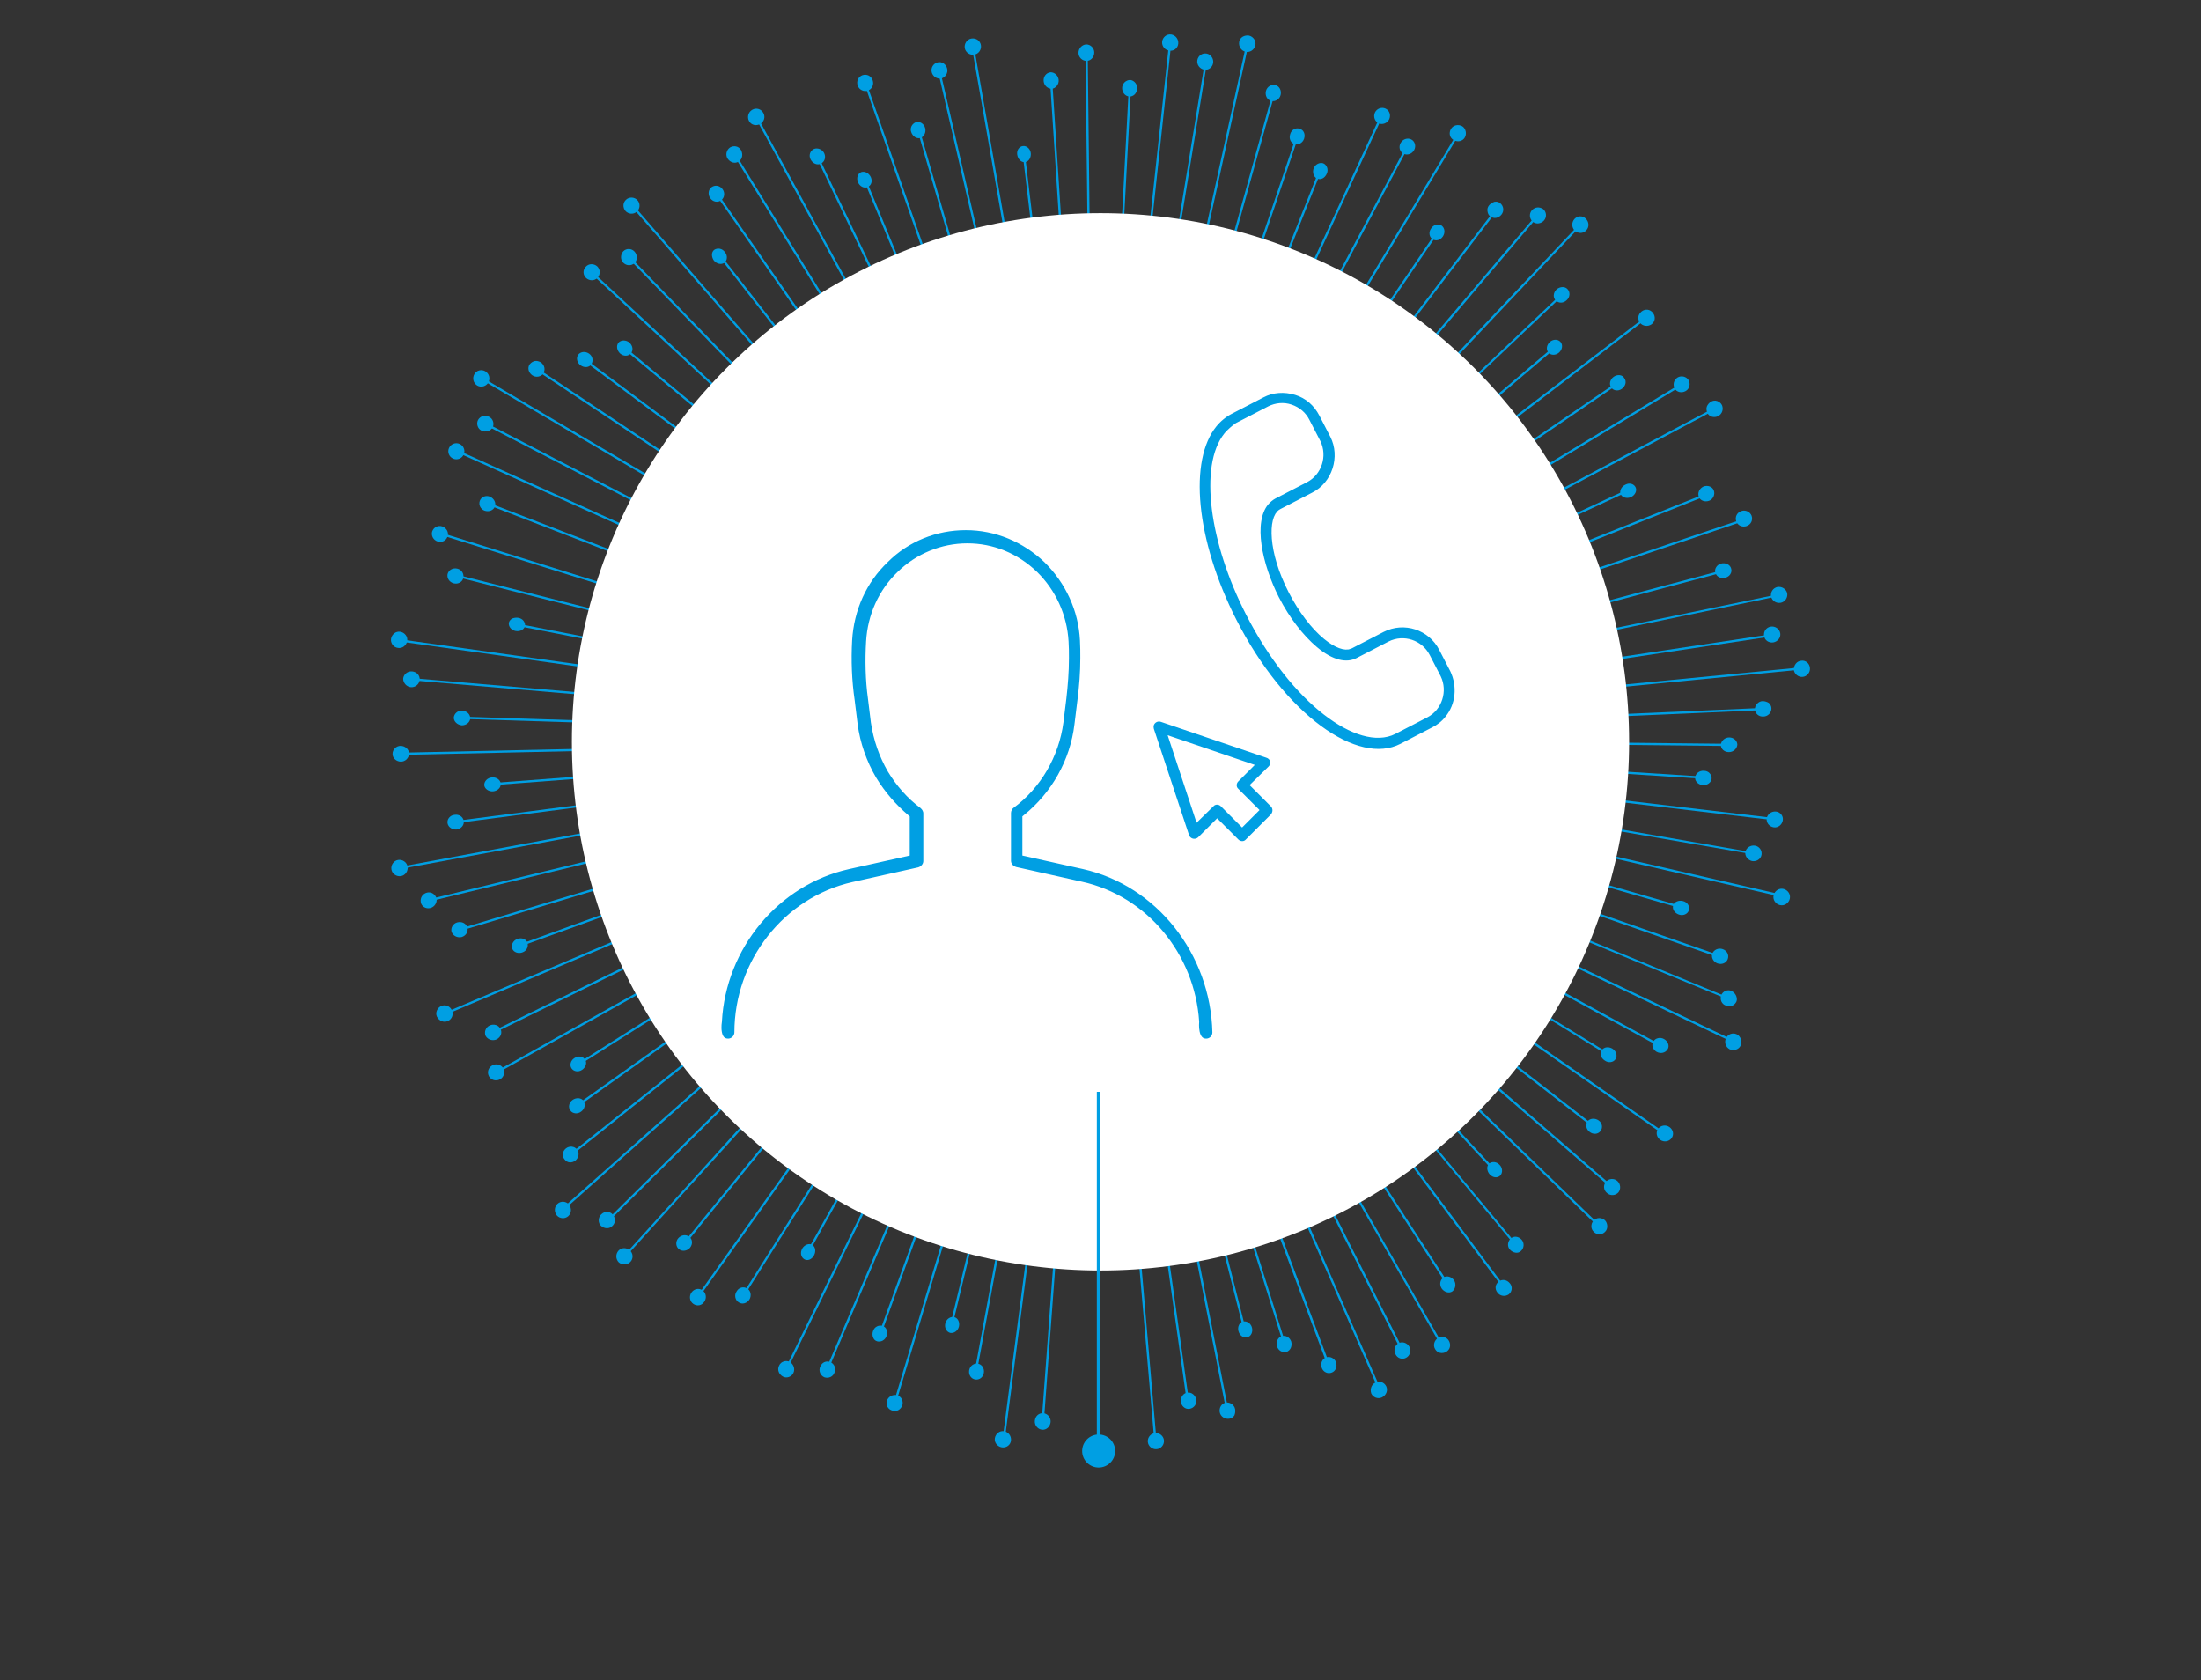 <?xml version="1.0" encoding="utf-8"?>
<!-- Generator: Adobe Illustrator 22.1.0, SVG Export Plug-In . SVG Version: 6.00 Build 0)  -->
<svg version="1.1"
	 id="Calque_1" xmlns:cc="http://creativecommons.org/ns#" xmlns:dc="http://purl.org/dc/elements/1.1/" xmlns:inkscape="http://www.inkscape.org/namespaces/inkscape" xmlns:rdf="http://www.w3.org/1999/02/22-rdf-syntax-ns#" xmlns:sodipodi="http://sodipodi.sourceforge.net/DTD/sodipodi-0.dtd" xmlns:svg="http://www.w3.org/2000/svg"
	 xmlns="http://www.w3.org/2000/svg" xmlns:xlink="http://www.w3.org/1999/xlink" x="0px" y="0px" width="600px" height="458px"
	 viewBox="0 0 600 458" enable-background="new 0 0 600 458" xml:space="preserve">
<rect x="0" y="0" width="600" height="458" fill="#333333" stroke="none"/>
<g>
	<g>
		<g>
			<g>
				<g>
					<g>
						
							<rect x="296.4" y="15.8" transform="matrix(1 -1.136808e-02 1.136808e-02 1 -0.646 3.377)" fill="#009FE3" width="0.6" height="85.4"/>
					</g>
				</g>
				<g>
					<g>
						
							<rect x="288.6" y="21.9" transform="matrix(0.998 -6.470992e-02 6.470992e-02 0.998 -3.2 18.818)" fill="#009FE3" width="0.6" height="73.8"/>
					</g>
				</g>
				<g>
					<g>
						
							<rect x="280.9" y="41.6" transform="matrix(0.993 -0.118 0.118 0.993 -5.066 33.684)" fill="#009FE3" width="0.6" height="35.8"/>
					</g>
				</g>
				<g>
					<g>
						
							<rect x="273.3" y="11.9" transform="matrix(0.985 -0.172 0.172 0.985 -6.343 47.961)" fill="#009FE3" width="0.6" height="97.4"/>
					</g>
				</g>
				<g>
					<g>
						
							<rect x="265.7" y="16.5" transform="matrix(0.974 -0.225 0.225 0.974 -7.164 61.527)" fill="#009FE3" width="0.6" height="91.3"/>
					</g>
				</g>
				<g>
					<g>
						
							<rect x="258.3" y="34.3" transform="matrix(0.961 -0.278 0.278 0.961 -7.619 74.443)" fill="#009FE3" width="0.6" height="59.6"/>
					</g>
				</g>
				<g>
					<g>
						
							<rect x="250.9" y="19.3" transform="matrix(0.944 -0.33 0.33 0.944 -7.861 86.62)" fill="#009FE3" width="0.6" height="94.3"/>
					</g>
				</g>
				<g>
					<g>
						
							<rect x="243.7" y="47.3" transform="matrix(0.925 -0.381 0.381 0.925 -7.945 98.177)" fill="#009FE3" width="0.6" height="43.7"/>
					</g>
				</g>
				<g>
					<g>
						
							<rect x="236.7" y="40.4" transform="matrix(0.902 -0.431 0.431 0.902 -8.028 109.127)" fill="#009FE3" width="0.6" height="63.8"/>
					</g>
				</g>
				<g>
					<g>
						
							<rect x="229.8" y="26.5" transform="matrix(0.878 -0.479 0.479 0.878 -8.186 119.508)" fill="#009FE3" width="0.6" height="98.6"/>
					</g>
				</g>
				<g>
					<g>
						
							<rect x="223.1" y="34.6" transform="matrix(0.851 -0.526 0.526 0.851 -8.535 129.406)" fill="#009FE3" width="0.6" height="90.2"/>
					</g>
				</g>
				<g>
					<g>
						
							<rect x="216.7" y="46" transform="matrix(0.821 -0.571 0.571 0.821 -9.071 138.964)" fill="#009FE3" width="0.6" height="75.9"/>
					</g>
				</g>
				<g>
					<g>
						
							<rect x="210.5" y="65" transform="matrix(0.789 -0.615 0.615 0.789 -9.905 148.27)" fill="#009FE3" width="0.6" height="47"/>
					</g>
				</g>
				<g>
					<g>
						
							<rect x="204.5" y="43.2" transform="matrix(0.755 -0.656 0.656 0.755 -11.032 157.276)" fill="#009FE3" width="0.6" height="100.4"/>
					</g>
				</g>
				<g>
					<g>
						
							<rect x="198.8" y="59.4" transform="matrix(0.718 -0.696 0.696 0.718 -12.557 166.336)" fill="#009FE3" width="0.6" height="78.6"/>
					</g>
				</g>
				<g>
					<g>
						
							<rect x="193.3" y="60.5" transform="matrix(0.68 -0.733 0.733 0.68 -14.371 175.359)" fill="#009FE3" width="0.6" height="87.3"/>
					</g>
				</g>
				<g>
					<g>
						
							<rect x="188.2" y="84.6" transform="matrix(0.639 -0.769 0.769 0.639 -16.633 184.657)" fill="#009FE3" width="0.6" height="50.9"/>
					</g>
				</g>
				<g>
					<g>
						
							<rect x="183.4" y="87" transform="matrix(0.597 -0.802 0.802 0.597 -19.113 194.196)" fill="#009FE3" width="0.6" height="58.2"/>
					</g>
				</g>
				<g>
					<g>
						
							<rect x="179" y="84.2" transform="matrix(0.553 -0.833 0.833 0.553 -21.85 204.181)" fill="#009FE3" width="0.6" height="76.5"/>
					</g>
				</g>
				<g>
					<g>
						
							<rect x="174.9" y="78.8" transform="matrix(0.507 -0.862 0.862 0.507 -24.811 214.601)" fill="#009FE3" width="0.6" height="100.3"/>
					</g>
				</g>
				<g>
					<g>
						
							<rect x="171.2" y="91.6" transform="matrix(0.459 -0.888 0.888 0.459 -27.871 225.703)" fill="#009FE3" width="0.6" height="88.3"/>
					</g>
				</g>
				<g>
					<g>
						
							<rect x="167.9" y="96.5" transform="matrix(0.41 -0.912 0.912 0.41 -30.931 237.445)" fill="#009FE3" width="0.6" height="92.2"/>
					</g>
				</g>
				<g>
					<g>
						
							<rect x="164.9" y="117" transform="matrix(0.36 -0.933 0.933 0.36 -34.035 249.912)" fill="#009FE3" width="0.6" height="65.6"/>
					</g>
				</g>
				<g>
					<g>
						
							<rect x="161.7" y="115.8" transform="matrix(0.298 -0.955 0.955 0.298 -37.552 266.053)" fill="#009FE3" width="0.6" height="85.4"/>
					</g>
				</g>
				<g>
					<g>
						
							<rect x="159.6" y="129.1" transform="matrix(0.245 -0.97 0.97 0.245 -40.195 280.348)" fill="#009FE3" width="0.6" height="73.8"/>
					</g>
				</g>
				<g>
					<g>
						
							<rect x="158" y="155.7" transform="matrix(0.192 -0.981 0.981 0.192 -42.409 295.622)" fill="#009FE3" width="0.6" height="35.8"/>
					</g>
				</g>
				<g>
					<g>
						
							<rect x="156.8" y="132.5" transform="matrix(0.139 -0.99 0.99 0.139 -44.146 311.646)" fill="#009FE3" width="0.6" height="97.4"/>
					</g>
				</g>
				<g>
					<g>
						
							<rect x="155.9" y="143.2" transform="matrix(8.488508e-02 -0.996 0.996 8.488508e-02 -45.236 328.416)" fill="#009FE3" width="0.6" height="91.3"/>
					</g>
				</g>
				<g>
					<g>
						
							<rect x="155.4" y="166.8" transform="matrix(3.141818e-02 -1 1 3.141818e-02 -45.697 346.111)" fill="#009FE3" width="0.6" height="59.6"/>
					</g>
				</g>
				<g>
					<g>
						
							<rect x="108.6" y="204.1" transform="matrix(1 -2.176898e-02 2.176898e-02 1 -4.413 3.439)" fill="#009FE3" width="94.3" height="0.6"/>
					</g>
				</g>
				<g>
					<g>
						
							<rect x="134.2" y="211.8" transform="matrix(0.997 -7.575001e-02 7.575001e-02 0.997 -15.618 12.43)" fill="#009FE3" width="43.7" height="0.6"/>
					</g>
				</g>
				<g>
					<g>
						
							<rect x="125" y="219.5" transform="matrix(0.992 -0.129 0.129 0.992 -26.963 22.002)" fill="#009FE3" width="63.8" height="0.6"/>
					</g>
				</g>
				<g>
					<g>
						
							<rect x="108.7" y="227.2" transform="matrix(0.983 -0.182 0.182 0.983 -38.869 32.657)" fill="#009FE3" width="98.6" height="0.6"/>
					</g>
				</g>
				<g>
					<g>
						
							<rect x="114.6" y="234.7" transform="matrix(0.972 -0.235 0.235 0.972 -50.85 44.219)" fill="#009FE3" width="90.2" height="0.6"/>
					</g>
				</g>
				<g>
					<g>
						
							<rect x="123.7" y="242.1" transform="matrix(0.958 -0.288 0.288 0.958 -63 56.874)" fill="#009FE3" width="75.9" height="0.6"/>
					</g>
				</g>
				<g>
					<g>
						
							<rect x="140.6" y="249.4" transform="matrix(0.94 -0.34 0.34 0.94 -75.159 70.716)" fill="#009FE3" width="47" height="0.6"/>
					</g>
				</g>
				<g>
					<g>
						
							<rect x="116.7" y="256.6" transform="matrix(0.921 -0.39 0.39 0.921 -87.027 85.515)" fill="#009FE3" width="100.4" height="0.6"/>
					</g>
				</g>
				<g>
					<g>
						
							<rect x="130.8" y="263.6" transform="matrix(0.898 -0.44 0.44 0.898 -98.745 101.732)" fill="#009FE3" width="78.6" height="0.6"/>
					</g>
				</g>
				<g>
					<g>
						
							<rect x="130" y="270.5" transform="matrix(0.873 -0.488 0.488 0.873 -110.08 119.195)" fill="#009FE3" width="87.3" height="0.6"/>
					</g>
				</g>
				<g>
					<g>
						
							<rect x="152.2" y="277.1" transform="matrix(0.845 -0.535 0.535 0.845 -120.837 138.056)" fill="#009FE3" width="50.9" height="0.6"/>
					</g>
				</g>
				<g>
					<g>
						
							<rect x="152.9" y="283.5" transform="matrix(0.815 -0.58 0.58 0.815 -130.796 158.019)" fill="#009FE3" width="58.2" height="0.6"/>
					</g>
				</g>
				<g>
					<g>
						
							<rect x="148.4" y="289.7" transform="matrix(0.782 -0.623 0.623 0.782 -140.058 179.571)" fill="#009FE3" width="76.5" height="0.6"/>
					</g>
				</g>
				<g>
					<g>
						
							<rect x="141.4" y="295.6" transform="matrix(0.747 -0.664 0.664 0.747 -148.222 202.081)" fill="#009FE3" width="100.3" height="0.6"/>
					</g>
				</g>
				<g>
					<g>
						
							<rect x="152.8" y="301.2" transform="matrix(0.711 -0.704 0.704 0.711 -155.167 225.899)" fill="#009FE3" width="88.3" height="0.6"/>
					</g>
				</g>
				<g>
					<g>
						<polygon fill="#009FE3" points="171.7,341.3 171.3,340.9 233.2,272.6 233.7,273 						"/>
					</g>
				</g>
				<g>
					<g>
						
							<rect x="175.6" y="311.7" transform="matrix(0.632 -0.775 0.775 0.632 -165.083 276.461)" fill="#009FE3" width="65.6" height="0.6"/>
					</g>
				</g>
				<g>
					<g>
						
							<rect x="173.1" y="317.3" transform="matrix(0.579 -0.815 0.815 0.579 -168.132 309.74)" fill="#009FE3" width="85.4" height="0.6"/>
					</g>
				</g>
				<g>
					<g>
						<polygon fill="#009FE3" points="202.8,353.3 202.3,353 241.7,290.6 242.2,290.9 						"/>
					</g>
				</g>
				<g>
					<g>
						
							<rect x="211" y="325.6" transform="matrix(0.487 -0.873 0.873 0.487 -167.195 367.039)" fill="#009FE3" width="35.8" height="0.6"/>
					</g>
				</g>
				<g>
					<g>
						
							<rect x="187.1" y="329.2" transform="matrix(0.439 -0.898 0.898 0.439 -163.779 396.735)" fill="#009FE3" width="97.4" height="0.6"/>
					</g>
				</g>
				<g>
					<g>
						
							<rect x="197.1" y="332.4" transform="matrix(0.391 -0.92 0.92 0.391 -158.344 426.156)" fill="#009FE3" width="91.3" height="0.6"/>
					</g>
				</g>
				<g>
					<g>
						
							<rect x="220.1" y="335.2" transform="matrix(0.34 -0.941 0.941 0.34 -150.566 456.469)" fill="#009FE3" width="59.6" height="0.6"/>
					</g>
				</g>
				<g>
					<g>
						
							<rect x="210.1" y="337.6" transform="matrix(0.287 -0.958 0.958 0.287 -140.252 487.296)" fill="#009FE3" width="94.3" height="0.6"/>
					</g>
				</g>
				<g>
					<g>
						
							<rect x="242.8" y="339.6" transform="matrix(0.234 -0.972 0.972 0.234 -127.817 517.533)" fill="#009FE3" width="43.7" height="0.6"/>
					</g>
				</g>
				<g>
					<g>
						
							<rect x="240.3" y="341.2" transform="matrix(0.181 -0.983 0.983 0.181 -112.995 547.215)" fill="#009FE3" width="63.8" height="0.6"/>
					</g>
				</g>
				<g>
					<g>
						
							<rect x="230.6" y="342.4" transform="matrix(0.129 -0.992 0.992 0.129 -96.001 576.12)" fill="#009FE3" width="98.6" height="0.6"/>
					</g>
				</g>
				<g>
					<g>
						
							<rect x="242.5" y="343.2" transform="matrix(7.352882e-02 -0.997 0.997 7.352882e-02 -76.119 605.025)" fill="#009FE3" width="90.2" height="0.6"/>
					</g>
				</g>
				<g>
					<g>
						
							<rect x="310.5" y="293.1" transform="matrix(0.996 -8.579172e-02 8.579172e-02 0.996 -28.306 27.929)" fill="#009FE3" width="0.6" height="100.4"/>
					</g>
				</g>
				<g>
					<g>
						
							<rect x="318.2" y="303.2" transform="matrix(0.99 -0.139 0.139 0.99 -44.636 47.742)" fill="#009FE3" width="0.6" height="78.6"/>
					</g>
				</g>
				<g>
					<g>
						
							<rect x="325.8" y="297.5" transform="matrix(0.981 -0.193 0.193 0.981 -59.708 69.351)" fill="#009FE3" width="0.6" height="87.3"/>
					</g>
				</g>
				<g>
					<g>
						
							<rect x="333.3" y="314.1" transform="matrix(0.969 -0.246 0.246 0.969 -73.303 92.544)" fill="#009FE3" width="0.6" height="50.9"/>
					</g>
				</g>
				<g>
					<g>
						
							<rect x="340.7" y="308.3" transform="matrix(0.954 -0.299 0.299 0.954 -85.194 117.213)" fill="#009FE3" width="0.6" height="58.2"/>
					</g>
				</g>
				<g>
					<g>
						<polygon fill="#009FE3" points="361.4,370.9 334.6,299.2 335.2,299 362,370.7 						"/>
					</g>
				</g>
				<g>
					<g>
						
							<rect x="355.2" y="281.8" transform="matrix(0.916 -0.401 0.401 0.916 -103.218 170.251)" fill="#009FE3" width="0.6" height="100.3"/>
					</g>
				</g>
				<g>
					<g>
						
							<rect x="362.1" y="284.6" transform="matrix(0.893 -0.45 0.45 0.893 -109.159 198.202)" fill="#009FE3" width="0.6" height="88.3"/>
					</g>
				</g>
				<g>
					<g>
						<polygon fill="#009FE3" points="391.9,365.2 346,285.2 346.5,284.9 392.4,364.9 						"/>
					</g>
				</g>
				<g>
					<g>
						
							<rect x="375.5" y="288.2" transform="matrix(0.839 -0.544 0.544 0.839 -114.149 256.024)" fill="#009FE3" width="0.6" height="65.6"/>
					</g>
				</g>
				<g>
					<g>
						
							<rect x="383.2" y="273" transform="matrix(0.802 -0.598 0.598 0.802 -112.664 291.82)" fill="#009FE3" width="0.6" height="85.4"/>
					</g>
				</g>
				<g>
					<g>
						<polygon fill="#009FE3" points="413,339.5 365.8,282.7 366.2,282.4 413.4,339.1 						"/>
					</g>
				</g>
				<g>
					<g>
						
							<rect x="395.1" y="287.9" transform="matrix(0.733 -0.68 0.68 0.733 -102.433 350.742)" fill="#009FE3" width="0.6" height="35.8"/>
					</g>
				</g>
				<g>
					<g>
						
							<rect x="400.6" y="251.7" transform="matrix(0.695 -0.719 0.719 0.695 -93.698 379.813)" fill="#009FE3" width="0.6" height="97.4"/>
					</g>
				</g>
				<g>
					<g>
						
							<rect x="405.9" y="249" transform="matrix(0.655 -0.755 0.755 0.655 -82.565 408.255)" fill="#009FE3" width="0.6" height="91.3"/>
					</g>
				</g>
				<g>
					<g>
						
							<rect x="410.8" y="258.9" transform="matrix(0.614 -0.789 0.789 0.614 -69.138 435.997)" fill="#009FE3" width="0.6" height="59.6"/>
					</g>
				</g>
				<g>
					<g>
						
							<rect x="415.4" y="235.2" transform="matrix(0.57 -0.821 0.821 0.57 -53.365 462.769)" fill="#009FE3" width="0.6" height="94.3"/>
					</g>
				</g>
				<g>
					<g>
						<polygon fill="#009FE3" points="438.4,287.7 401.1,264.7 401.4,264.3 438.7,287.2 						"/>
					</g>
				</g>
				<g>
					<g>
						
							<rect x="423.5" y="237.4" transform="matrix(0.478 -0.878 0.878 0.478 -15.409 512.659)" fill="#009FE3" width="0.6" height="63.8"/>
					</g>
				</g>
				<g>
					<g>
						
							<rect x="427" y="213.1" transform="matrix(0.43 -0.903 0.903 0.43 6.679 535.36)" fill="#009FE3" width="0.6" height="98.6"/>
					</g>
				</g>
				<g>
					<g>
						<polygon fill="#009FE3" points="472,272.8 388.6,238.5 388.8,238 472.2,272.3 						"/>
					</g>
				</g>
				<g>
					<g>
						
							<rect x="432.8" y="210.2" transform="matrix(0.329 -0.944 0.944 0.329 56.194 575.453)" fill="#009FE3" width="0.6" height="75.9"/>
					</g>
				</g>
				<g>
					<g>
						
							<rect x="435.2" y="217.3" transform="matrix(0.277 -0.961 0.961 0.277 83.43 592.515)" fill="#009FE3" width="0.6" height="47"/>
					</g>
				</g>
				<g>
					<g>
						
							<rect x="437" y="183.1" transform="matrix(0.224 -0.975 0.975 0.224 111.8 607.131)" fill="#009FE3" width="0.6" height="100.4"/>
					</g>
				</g>
				<g>
					<g>
						<polygon fill="#009FE3" points="477.5,232.8 400.1,219.4 400.2,218.8 477.6,232.3 						"/>
					</g>
				</g>
				<g>
					<g>
						
							<rect x="439.7" y="174.5" transform="matrix(0.117 -0.993 0.993 0.117 171.662 629.494)" fill="#009FE3" width="0.6" height="87.3"/>
					</g>
				</g>
				<g>
					<g>
						
							<rect x="440.4" y="185" transform="matrix(6.380735e-02 -0.998 0.998 6.380735e-02 202.546 636.854)" fill="#009FE3" width="0.6" height="50.9"/>
					</g>
				</g>
				<g>
					<g>
						
							<rect x="440.7" y="173.6" transform="matrix(1.047250e-02 -1 1 1.047250e-02 233.644 641.595)" fill="#009FE3" width="0.6" height="58.2"/>
					</g>
				</g>
				<g>
					<g>
						
							<rect x="402.6" y="194.7" transform="matrix(0.999 -4.362812e-02 4.362812e-02 0.999 -8.087 19.418)" fill="#009FE3" width="76.5" height="0.6"/>
					</g>
				</g>
				<g>
					<g>
						
							<rect x="390.2" y="186.9" transform="matrix(0.995 -9.662709e-02 9.662709e-02 0.995 -16.028 43.425)" fill="#009FE3" width="100.3" height="0.6"/>
					</g>
				</g>
				<g>
					<g>
						
							<rect x="395.3" y="179.2" transform="matrix(0.989 -0.149 0.149 0.989 -21.882 67.668)" fill="#009FE3" width="88.3" height="0.6"/>
					</g>
				</g>
				<g>
					<g>
						<polygon fill="#009FE3" points="393,181.6 392.9,181 483.2,162.3 483.3,162.8 						"/>
					</g>
				</g>
				<g>
					<g>
						
							<rect x="403.5" y="164.2" transform="matrix(0.966 -0.257 0.257 0.966 -27.642 117.85)" fill="#009FE3" width="65.6" height="0.6"/>
					</g>
				</g>
				<g>
					<g>
						
							<rect x="390.9" y="155.2" transform="matrix(0.948 -0.319 0.319 0.948 -26.945 146.634)" fill="#009FE3" width="85.4" height="0.6"/>
					</g>
				</g>
				<g>
					<g>
						
							<rect x="394" y="148" transform="matrix(0.929 -0.37 0.37 0.929 -24.277 170.106)" fill="#009FE3" width="73.8" height="0.6"/>
					</g>
				</g>
				<g>
					<g>
						
							<rect x="409.9" y="140.9" transform="matrix(0.907 -0.421 0.421 0.907 -19.705 193.132)" fill="#009FE3" width="35.8" height="0.6"/>
					</g>
				</g>
				<g>
					<g>
						
							<rect x="375.7" y="134" transform="matrix(0.883 -0.469 0.469 0.883 -13.412 214.787)" fill="#009FE3" width="97.4" height="0.6"/>
					</g>
				</g>
				<g>
					<g>
						
							<rect x="375" y="127.3" transform="matrix(0.856 -0.517 0.517 0.856 -5.388 235.865)" fill="#009FE3" width="91.3" height="0.6"/>
					</g>
				</g>
				<g>
					<g>
						
							<rect x="386.7" y="120.8" transform="matrix(0.827 -0.563 0.563 0.827 4.053 255.315)" fill="#009FE3" width="59.6" height="0.6"/>
					</g>
				</g>
				<g>
					<g>
						
							<rect x="364.8" y="114.5" transform="matrix(0.795 -0.607 0.607 0.795 14.83 273.41)" fill="#009FE3" width="94.3" height="0.6"/>
					</g>
				</g>
				<g>
					<g>
						
							<rect x="385.2" y="108.5" transform="matrix(0.762 -0.648 0.648 0.762 26.496 289.673)" fill="#009FE3" width="43.7" height="0.6"/>
					</g>
				</g>
				<g>
					<g>
						<polygon fill="#009FE3" points="378.9,125.2 378.5,124.8 424.8,80.9 425.2,81.3 						"/>
					</g>
				</g>
				<g>
					<g>
						
							<rect x="347.1" y="97.3" transform="matrix(0.687 -0.726 0.726 0.687 53.095 318.481)" fill="#009FE3" width="98.6" height="0.6"/>
					</g>
				</g>
				<g>
					<g>
						
							<rect x="345.5" y="92.1" transform="matrix(0.647 -0.762 0.762 0.647 67.313 330.332)" fill="#009FE3" width="90.2" height="0.6"/>
					</g>
				</g>
				<g>
					<g>
						
							<rect x="346.7" y="87.2" transform="matrix(0.606 -0.795 0.795 0.606 81.964 340.462)" fill="#009FE3" width="75.9" height="0.6"/>
					</g>
				</g>
				<g>
					<g>
						
							<rect x="354.9" y="82.6" transform="matrix(0.562 -0.827 0.827 0.562 97.203 349.381)" fill="#009FE3" width="47" height="0.6"/>
					</g>
				</g>
				<g>
					<g>
						
							<rect x="321.6" y="78.6" transform="matrix(0.516 -0.857 0.857 0.516 112.525 356.776)" fill="#009FE3" width="100.4" height="0.6"/>
					</g>
				</g>
				<g>
					<g>
						
							<rect x="325.8" y="74.7" transform="matrix(0.469 -0.883 0.883 0.469 127.535 362.243)" fill="#009FE3" width="78.6" height="0.6"/>
					</g>
				</g>
				<g>
					<g>
						
							<rect x="314.5" y="71.4" transform="matrix(0.42 -0.907 0.907 0.42 142.559 366.493)" fill="#009FE3" width="87.3" height="0.6"/>
					</g>
				</g>
				<g>
					<g>
						
							<rect x="325.7" y="68.3" transform="matrix(0.37 -0.929 0.929 0.37 157.447 369.37)" fill="#009FE3" width="50.9" height="0.6"/>
					</g>
				</g>
				<g>
					<g>
						
							<rect x="314.8" y="65.6" transform="matrix(0.32 -0.948 0.948 0.32 171.484 370.666)" fill="#009FE3" width="58.2" height="0.6"/>
					</g>
				</g>
				<g>
					<g>
						
							<rect x="298.3" y="63.3" transform="matrix(0.267 -0.964 0.964 0.267 185.457 371.043)" fill="#009FE3" width="76.5" height="0.6"/>
					</g>
				</g>
				<g>
					<g>
						
							<rect x="278.9" y="61.5" transform="matrix(0.214 -0.977 0.977 0.214 198.356 370.032)" fill="#009FE3" width="100.3" height="0.6"/>
					</g>
				</g>
				<g>
					<g>
						
							<rect x="277.4" y="60.1" transform="matrix(0.161 -0.987 0.987 0.161 210.275 368.018)" fill="#009FE3" width="88.3" height="0.6"/>
					</g>
				</g>
				<g>
					<g>
						
							<rect x="267.7" y="59" transform="matrix(0.107 -0.994 0.994 0.107 221.334 365.023)" fill="#009FE3" width="92.2" height="0.6"/>
					</g>
				</g>
				<g>
					<g>
						
							<rect x="273.3" y="58.4" transform="matrix(5.277509e-02 -0.999 0.999 5.277509e-02 231.382 361.284)" fill="#009FE3" width="65.6" height="0.6"/>
					</g>
				</g>
			</g>
			<g>
				<path fill="#009FE3" d="M294,14.4c0,1.2,1,2.2,2.2,2.2s2.1-1.1,2.1-2.3s-1-2.2-2.2-2.2C294.9,12.2,294,13.2,294,14.4z"/>
				<path fill="#009FE3" d="M284.5,22.1c0.1,1.2,1.1,2.1,2.2,2.1c1.1-0.1,2-1.2,1.9-2.4c-0.1-1.2-1.1-2.1-2.2-2.1
					C285.2,19.8,284.4,20.9,284.5,22.1z"/>
				<path fill="#009FE3" d="M277.3,42.2c0.2,1.2,1.1,2.1,2.1,2s1.7-1.2,1.6-2.4s-1.1-2.1-2.1-2C277.8,39.9,277.1,41,277.3,42.2z"/>
				<path fill="#009FE3" d="M263,13.1c0.2,1.2,1.4,2,2.6,1.8s2-1.4,1.8-2.6s-1.3-2-2.6-1.8C263.6,10.7,262.8,11.9,263,13.1z"/>
				<path fill="#009FE3" d="M254,19.7c0.3,1.2,1.5,1.9,2.6,1.7c1.1-0.3,1.9-1.5,1.6-2.7s-1.4-2-2.6-1.7S253.7,18.5,254,19.7z"/>
				<path fill="#009FE3" d="M248.4,36c0.4,1.2,1.5,1.9,2.5,1.6c1-0.3,1.6-1.5,1.3-2.7s-1.5-1.9-2.5-1.6
					C248.6,33.7,248,34.9,248.4,36z"/>
				<path fill="#009FE3" d="M233.8,23.3c0.4,1.2,1.7,1.8,2.8,1.4s1.7-1.6,1.3-2.8c-0.4-1.2-1.6-1.8-2.8-1.4
					C234,20.9,233.4,22.1,233.8,23.3z"/>
				<path fill="#009FE3" d="M233.9,49.7c0.5,1.1,1.6,1.7,2.6,1.3s1.4-1.6,0.9-2.7c-0.5-1.1-1.6-1.7-2.6-1.4
					C233.8,47.3,233.4,48.5,233.9,49.7z"/>
				<path fill="#009FE3" d="M221,43.5c0.6,1.1,1.8,1.6,2.8,1.1s1.4-1.7,0.9-2.8s-1.8-1.6-2.8-1.2C220.8,41.1,220.4,42.4,221,43.5z"
					/>
				<path fill="#009FE3" d="M204.2,33c0.6,1.1,1.9,1.4,3,0.8c1.1-0.6,1.5-1.9,0.9-3s-1.9-1.5-3-0.9C204,30.5,203.6,31.9,204.2,33z"
					/>
				<path fill="#009FE3" d="M198.4,43.3c0.7,1,2,1.4,3,0.7c0.5-0.3,0.8-0.8,0.9-1.4c0.1-0.5,0-1.1-0.3-1.7c-0.3-0.5-0.8-0.9-1.4-1
					c-0.5-0.1-1.1,0-1.6,0.3C198,40.9,197.7,42.3,198.4,43.3z"/>
				<path fill="#009FE3" d="M193.6,54c0.7,1,2,1.3,3,0.6c0.9-0.7,1.1-2,0.4-3c-0.7-1-2-1.3-3-0.6C193.1,51.6,192.9,53,193.6,54z"/>
				<path fill="#009FE3" d="M194.6,71c0.8,1,2.1,1.2,2.9,0.6s0.9-2,0.1-2.9c-0.7-1-2-1.2-2.9-0.6C193.9,68.7,193.9,70,194.6,71z"/>
				<path fill="#009FE3" d="M170.5,57.5c0.8,0.9,2.2,1,3.1,0.2c0.9-0.8,1-2.2,0.2-3.1c-0.8-0.9-2.2-1-3.1-0.2S169.7,56.5,170.5,57.5
					z"/>
				<path fill="#009FE3" d="M169.9,71.6c0.9,0.9,2.2,0.9,3.1,0.1c0.8-0.8,0.8-2.2,0-3.1s-2.2-1-3.1-0.1
					C169.1,69.4,169.1,70.8,169.9,71.6z"/>
				<path fill="#009FE3" d="M159.8,75.8c0.9,0.8,2.3,0.8,3.1-0.1s0.8-2.2-0.1-3.1c-0.9-0.8-2.3-0.8-3.1,0.1
					C158.8,73.6,158.9,75,159.8,75.8z"/>
				<path fill="#009FE3" d="M169.1,96.4c1,0.8,2.2,0.7,2.9-0.1c0.7-0.8,0.5-2.1-0.4-2.9s-2.3-0.8-3,0
					C167.9,94.3,168.2,95.6,169.1,96.4z"/>
				<path fill="#009FE3" d="M158.3,99.6c1,0.7,2.3,0.6,2.9-0.3c0.6-0.9,0.4-2.2-0.6-2.9c-1-0.7-2.3-0.6-3,0.3
					C157,97.6,157.3,98.9,158.3,99.6z"/>
				<path fill="#009FE3" d="M145.1,102.3c1,0.7,2.4,0.4,3-0.5c0.3-0.5,0.4-1.1,0.3-1.6c-0.1-0.5-0.4-1-0.9-1.4
					c-0.5-0.3-1.1-0.5-1.7-0.4c-0.5,0.1-1,0.4-1.4,0.9C143.7,100.3,144.1,101.6,145.1,102.3z"/>
				<path fill="#009FE3" d="M130.1,105.1c1.1,0.6,2.4,0.2,3-0.8c0.6-1.1,0.3-2.4-0.8-3.1c-1-0.6-2.4-0.3-3,0.8
					C128.7,103.1,129,104.4,130.1,105.1z"/>
				<path fill="#009FE3" d="M131.3,117.4c1.1,0.5,2.4,0.1,3-0.9c0.5-1,0.1-2.4-1-2.9c-1.1-0.6-2.4-0.2-3,0.9
					C129.8,115.5,130.2,116.9,131.3,117.4z"/>
				<path fill="#009FE3" d="M123.5,125c1.1,0.5,2.4,0,2.9-1.1s0-2.4-1.1-2.9s-2.4,0-2.9,1.1S122.4,124.5,123.5,125z"/>
				<path fill="#009FE3" d="M132.1,139.2c1.2,0.4,2.4-0.1,2.8-1.1c0.4-1-0.2-2.2-1.3-2.7s-2.4,0-2.8,1.1S131,138.8,132.1,139.2z"/>
				<path fill="#009FE3" d="M119.3,147.6c1.2,0.4,2.4-0.3,2.7-1.4c0.4-1.1-0.3-2.3-1.4-2.7c-1.2-0.4-2.4,0.2-2.8,1.4
					C117.5,146,118.1,147.2,119.3,147.6z"/>
				<path fill="#009FE3" d="M123.7,159c1.2,0.3,2.4-0.4,2.6-1.5s-0.4-2.2-1.6-2.5s-2.4,0.3-2.7,1.5
					C121.8,157.6,122.5,158.7,123.7,159z"/>
				<path fill="#009FE3" d="M140.6,172c1.2,0.2,2.3-0.4,2.5-1.4c0.1-0.5-0.1-1-0.4-1.4c-0.3-0.4-0.8-0.7-1.4-0.8
					c-0.6-0.1-1.2,0-1.7,0.2c-0.5,0.3-0.8,0.7-0.9,1.2C138.6,170.8,139.4,171.8,140.6,172z"/>
				<path fill="#009FE3" d="M108.5,176.6c1.2,0.2,2.3-0.7,2.5-1.9s-0.7-2.3-1.9-2.5c-1.2-0.2-2.3,0.7-2.5,1.9
					S107.3,176.5,108.5,176.6z"/>
				<path fill="#009FE3" d="M112,187.3c1.2,0.1,2.3-0.8,2.4-2s-0.8-2.2-2.1-2.3c-1.2-0.1-2.3,0.8-2.4,2
					C109.9,186.1,110.8,187.2,112,187.3z"/>
				<path fill="#009FE3" d="M125.9,197.7c1.2,0,2.2-0.8,2.3-1.9c0-1.1-0.9-2-2.2-2.1c-1.2-0.1-2.2,0.8-2.3,1.9
					C123.7,196.7,124.7,197.6,125.9,197.7z"/>
				<path fill="#009FE3" d="M109.3,207.6c1.2,0,2.2-1,2.2-2.2s-1.1-2.1-2.3-2.1c-1.2,0-2.2,1-2.2,2.2S108.1,207.6,109.3,207.6z"/>
				<path fill="#009FE3" d="M134.4,215.7c1.2-0.1,2.2-1,2.1-2.1c-0.1-1-1.1-1.8-2.4-1.7c-1.2,0.1-2.1,1-2.1,2.1
					C132.1,215,133.2,215.8,134.4,215.7z"/>
				<path fill="#009FE3" d="M124.5,226.1c1.2-0.2,2.1-1.2,1.9-2.3c-0.1-1.1-1.2-1.9-2.5-1.7c-1.2,0.1-2.1,1.2-1.9,2.3
					C122.2,225.5,123.3,226.2,124.5,226.1z"/>
				<path fill="#009FE3" d="M109.3,238.8c1.2-0.2,2-1.4,1.8-2.6c-0.2-1.2-1.4-2-2.6-1.8s-2,1.4-1.8,2.6
					C106.9,238.2,108.1,239,109.3,238.8z"/>
				<path fill="#009FE3" d="M117.3,247.5c1.2-0.3,1.9-1.5,1.7-2.6c-0.3-1.1-1.4-1.9-2.6-1.6c-1.2,0.3-1.9,1.4-1.7,2.6
					C114.9,247.1,116.1,247.8,117.3,247.5z"/>
				<path fill="#009FE3" d="M125.9,255.4c1.2-0.4,1.8-1.5,1.5-2.6s-1.5-1.7-2.7-1.4s-1.9,1.5-1.6,2.6
					C123.5,255.1,124.7,255.7,125.9,255.4z"/>
				<path fill="#009FE3" d="M142.4,259.6c1.2-0.4,1.7-1.6,1.4-2.6s-1.5-1.5-2.7-1.1c-1.2,0.4-1.8,1.6-1.5,2.6
					C140,259.6,141.3,260,142.4,259.6z"/>
				<path fill="#009FE3" d="M122.1,278.3c1.1-0.5,1.6-1.8,1.1-2.9s-1.7-1.7-2.9-1.2c-1.1,0.5-1.7,1.8-1.2,2.9
					C119.7,278.3,121,278.8,122.1,278.3z"/>
				<path fill="#009FE3" d="M135.4,283.3c1.1-0.6,1.6-1.8,1-2.9c-0.5-1-1.8-1.4-2.9-0.9c-1.1,0.5-1.6,1.8-1.1,2.9
					C133,283.4,134.3,283.8,135.4,283.3z"/>
				<path fill="#009FE3" d="M136.3,294.2c1.1-0.6,1.4-1.9,0.9-3c-0.6-1-1.9-1.4-3-0.8s-1.5,1.9-0.9,3
					C133.9,294.4,135.2,294.8,136.3,294.2z"/>
				<path fill="#009FE3" d="M158.7,291.6c1-0.7,1.4-1.9,0.8-2.8s-1.9-1.1-2.9-0.4c-1,0.6-1.4,1.9-0.8,2.8S157.7,292.3,158.7,291.6z"
					/>
				<path fill="#009FE3" d="M158.4,303c1-0.7,1.3-2,0.7-2.9s-2-1-3-0.3s-1.3,2-0.6,2.9C156.1,303.6,157.5,303.7,158.4,303z"/>
				<path fill="#009FE3" d="M156.9,316.3c0.9-0.8,1.1-2.1,0.4-3c-0.7-0.9-2.1-1-3-0.3c-1,0.8-1.2,2.1-0.4,3
					C154.6,317,155.9,317.1,156.9,316.3z"/>
				<path fill="#009FE3" d="M154.9,331.5c0.9-0.8,1-2.2,0.2-3.2c-0.8-0.9-2.2-1-3.1-0.2c-0.9,0.8-1,2.2-0.2,3.2
					C152.6,332.2,154,332.3,154.9,331.5z"/>
				<path fill="#009FE3" d="M167,334.1c0.9-0.9,0.8-2.2,0-3.1s-2.2-0.9-3.1,0c-0.9,0.9-0.9,2.3-0.1,3.1
					C164.8,335,166.2,335,167,334.1z"/>
				<path fill="#009FE3" d="M171.9,343.9c0.8-0.9,0.7-2.3-0.2-3.1c-0.9-0.8-2.3-0.8-3.1,0.1s-0.8,2.3,0.1,3.2
					C169.7,344.9,171.1,344.8,171.9,343.9z"/>
				<path fill="#009FE3" d="M188.1,340.1c0.8-1,0.7-2.3-0.2-3s-2.2-0.5-3,0.4s-0.7,2.3,0.2,3S187.3,341,188.1,340.1z"/>
				<path fill="#009FE3" d="M192,354.8c0.7-1,0.5-2.4-0.5-3.1s-2.3-0.4-3,0.6s-0.5,2.4,0.5,3.1S191.3,355.9,192,354.8z"/>
				<path fill="#009FE3" d="M204.3,354.2c0.6-1,0.4-2.4-0.6-3s-2.3-0.3-2.9,0.8c-0.7,1-0.4,2.4,0.6,3
					C202.3,355.6,203.6,355.3,204.3,354.2z"/>
				<path fill="#009FE3" d="M221.9,342.2c0.6-1.1,0.4-2.4-0.5-2.9s-2.1,0-2.7,1c-0.6,1.1-0.4,2.3,0.5,2.9
					C220.1,343.8,221.3,343.3,221.9,342.2z"/>
				<path fill="#009FE3" d="M216.3,374.2c0.5-1.1,0-2.4-1-3c-1.1-0.5-2.4-0.1-2.9,1c-0.6,1.1-0.1,2.4,1,3
					C214.4,375.8,215.8,375.3,216.3,374.2z"/>
				<path fill="#009FE3" d="M227.5,374.1c0.5-1.1-0.1-2.4-1.1-2.8c-1.1-0.5-2.3,0-2.8,1.2c-0.5,1.1,0,2.4,1.1,2.9
					C225.8,375.8,227.1,375.3,227.5,374.1z"/>
				<path fill="#009FE3" d="M241.7,364.1c0.4-1.2-0.1-2.4-1.1-2.7c-1-0.3-2.2,0.2-2.6,1.4c-0.4,1.1,0,2.5,1.1,2.8
					C240.1,365.9,241.3,365.3,241.7,364.1z"/>
				<path fill="#009FE3" d="M246,383c0.3-1.2-0.3-2.4-1.5-2.7c-1.1-0.3-2.4,0.4-2.7,1.5c-0.4,1.2,0.3,2.4,1.5,2.7
					C244.4,384.9,245.6,384.2,246,383z"/>
				<path fill="#009FE3" d="M261.4,361.6c0.3-1.2-0.3-2.4-1.3-2.6s-2.1,0.5-2.4,1.7s0.3,2.3,1.3,2.6
					C260,363.5,261.1,362.8,261.4,361.6z"/>
				<path fill="#009FE3" d="M268.2,374.2c0.2-1.2-0.5-2.3-1.6-2.5s-2.2,0.6-2.4,1.8c-0.2,1.2,0.5,2.3,1.6,2.5
					C267,376.2,268,375.4,268.2,374.2z"/>
				<path fill="#009FE3" d="M275.6,392.6c0.1-1.2-0.7-2.3-1.9-2.5c-1.2-0.2-2.3,0.7-2.5,1.9s0.7,2.3,1.9,2.5
					C274.4,394.7,275.5,393.8,275.6,392.6z"/>
				<path fill="#009FE3" d="M286.4,387.6c0.1-1.2-0.8-2.3-2-2.4s-2.2,0.8-2.3,2.1c-0.1,1.2,0.8,2.3,2,2.4
					C285.3,389.8,286.3,388.8,286.4,387.6z"/>
				<path fill="#009FE3" d="M317.3,392.6c-0.1-1.2-1.2-2.1-2.4-2c-1.2,0.1-2.1,1.2-2,2.4c0.1,1.2,1.2,2.1,2.4,2
					C316.5,394.9,317.4,393.8,317.3,392.6z"/>
				<path fill="#009FE3" d="M326.1,381.5c-0.2-1.2-1.3-2.1-2.4-1.9c-1.1,0.1-1.9,1.2-1.8,2.5c0.2,1.2,1.2,2.1,2.4,1.9
					S326.3,382.7,326.1,381.5z"/>
				<path fill="#009FE3" d="M336.7,384.1c-0.1-0.6-0.5-1.1-0.9-1.4c-0.5-0.3-1-0.5-1.6-0.4c-1.2,0.2-1.9,1.4-1.7,2.6
					c0.2,1.2,1.4,2,2.6,1.8c0.6-0.1,1.1-0.4,1.4-0.9C336.7,385.3,336.8,384.7,336.7,384.1z"/>
				<path fill="#009FE3" d="M341.3,361.9c-0.3-1.2-1.4-1.9-2.4-1.7c-1,0.2-1.6,1.4-1.3,2.6c0.3,1.2,1.4,2,2.4,1.7
					C341,364.3,341.6,363.1,341.3,361.9z"/>
				<path fill="#009FE3" d="M352,365.7c-0.4-1.2-1.5-1.8-2.6-1.5c-1,0.3-1.6,1.5-1.3,2.7c0.3,1.2,1.5,1.9,2.6,1.6
					C351.8,368.1,352.3,366.9,352,365.7z"/>
				<path fill="#009FE3" d="M364.2,371.3c-0.4-1.1-1.7-1.7-2.7-1.3c-1.1,0.4-1.6,1.7-1.2,2.8c0.4,1.2,1.7,1.8,2.8,1.3
					C364.1,373.7,364.6,372.5,364.2,371.3z"/>
				<path fill="#009FE3" d="M377.9,377.9c-0.5-1.1-1.8-1.6-2.9-1.1s-1.6,1.8-1.2,3c0.5,1.1,1.8,1.6,2.9,1.1
					C377.9,380.3,378.4,379,377.9,377.9z"/>
				<path fill="#009FE3" d="M384.2,367.1c-0.6-1.1-1.9-1.5-2.9-1s-1.5,1.9-0.9,3c0.5,1.1,1.8,1.6,2.9,1
					C384.3,369.6,384.8,368.2,384.2,367.1z"/>
				<path fill="#009FE3" d="M395,365.5c-0.6-1.1-2-1.4-3-0.8s-1.4,2-0.8,3c0.6,1.1,1.9,1.4,3,0.8S395.6,366.6,395,365.5z"/>
				<path fill="#009FE3" d="M396.4,349c-0.7-1-2-1.4-2.9-0.8s-1.2,1.9-0.5,3c0.7,1,2,1.4,2.9,0.8C396.8,351.3,397,350,396.4,349z"/>
				<path fill="#009FE3" d="M411.6,349.8c-0.8-1-2.1-1.2-3-0.5c-1,0.7-1.2,2-0.4,3c0.7,1,2.1,1.2,3.1,0.5
					C412.2,352.1,412.4,350.7,411.6,349.8z"/>
				<path fill="#009FE3" d="M414.8,337.9c-0.8-0.9-2.1-1.1-3-0.3c-0.8,0.8-1,2.1-0.2,3s2.2,1.2,3,0.4
					C415.5,340.2,415.6,338.8,414.8,337.9z"/>
				<path fill="#009FE3" d="M408.8,317.5c-0.8-0.9-2.1-1-2.9-0.3c-0.7,0.7-0.6,2,0.2,2.9c0.8,0.9,2.1,1.1,2.9,0.3
					C409.7,319.6,409.6,318.3,408.8,317.5z"/>
				<path fill="#009FE3" d="M437.5,332.6c-0.9-0.8-2.3-0.8-3.1,0.1c-0.8,0.9-0.8,2.3,0.1,3.1c0.9,0.9,2.3,0.8,3.1-0.1
					C438.4,334.9,438.3,333.4,437.5,332.6z"/>
				<path fill="#009FE3" d="M440.9,321.9c-0.9-0.8-2.3-0.7-3.1,0.2c-0.8,0.9-0.7,2.3,0.3,3.1c0.9,0.8,2.3,0.7,3.1-0.2
					C441.9,324.1,441.8,322.7,440.9,321.9z"/>
				<path fill="#009FE3" d="M435.8,305.4c-1-0.7-2.3-0.6-3,0.2c-0.7,0.9-0.4,2.2,0.5,2.9c1,0.8,2.3,0.7,3-0.2
					C437,307.4,436.8,306.1,435.8,305.4z"/>
				<path fill="#009FE3" d="M455.1,307.2c-1-0.7-2.4-0.5-3.1,0.5s-0.4,2.3,0.6,3s2.4,0.5,3.1-0.5
					C456.4,309.2,456.1,307.9,455.1,307.2z"/>
				<path fill="#009FE3" d="M439.5,285.8c-1.1-0.6-2.3-0.4-2.9,0.5s-0.2,2.1,0.9,2.8c1,0.7,2.3,0.5,2.9-0.4
					C441,287.7,440.6,286.5,439.5,285.8z"/>
				<path fill="#009FE3" d="M453.6,283.2c-1.1-0.6-2.4-0.2-2.9,0.7c-0.6,1-0.1,2.2,0.9,2.8c1.1,0.6,2.4,0.3,3-0.7
					C455.2,285.1,454.7,283.8,453.6,283.2z"/>
				<path fill="#009FE3" d="M473.4,281.9c-1.1-0.5-2.4,0-2.9,1.1s-0.1,2.4,1,3c1.1,0.5,2.5,0.1,3-1
					C475,283.8,474.5,282.4,473.4,281.9z"/>
				<path fill="#009FE3" d="M472,270.1c-1.1-0.5-2.4,0.1-2.8,1.2s0.1,2.4,1.3,2.8c1.1,0.5,2.4,0,2.9-1.2
					C473.7,271.9,473.1,270.6,472,270.1z"/>
				<path fill="#009FE3" d="M469.6,258.7c-1.2-0.4-2.4,0.2-2.8,1.2c-0.4,1.1,0.3,2.3,1.4,2.7c1.2,0.4,2.4-0.1,2.8-1.2
					C471.4,260.3,470.8,259.1,469.6,258.7z"/>
				<path fill="#009FE3" d="M458.8,245.6c-1.2-0.3-2.4,0.2-2.7,1.2c-0.3,1,0.4,2.1,1.6,2.5s2.4-0.2,2.7-1.2
					C460.7,247,460,245.9,458.8,245.6z"/>
				<path fill="#009FE3" d="M486.2,242.3c-1.2-0.3-2.4,0.5-2.7,1.7c-0.3,1.2,0.5,2.4,1.7,2.7s2.4-0.5,2.7-1.7
					C488.2,243.8,487.4,242.6,486.2,242.3z"/>
				<path fill="#009FE3" d="M478.4,230.5c-1.2-0.2-2.4,0.6-2.6,1.7s0.6,2.2,1.8,2.5c1.2,0.2,2.4-0.5,2.6-1.7
					S479.6,230.7,478.4,230.5z"/>
				<path fill="#009FE3" d="M484.1,221.2c-1.2-0.1-2.3,0.7-2.5,1.9c-0.1,1.2,0.7,2.2,1.9,2.4c1.2,0.2,2.3-0.7,2.5-1.9
					S485.3,221.3,484.1,221.2z"/>
				<path fill="#009FE3" d="M464.5,210.1c-1.2-0.1-2.3,0.7-2.4,1.8c-0.1,1,0.8,2,2.1,2.1c1.2,0.1,2.3-0.7,2.4-1.8
					C466.6,211,465.7,210.1,464.5,210.1z"/>
				<path fill="#009FE3" d="M471.4,201c-1.2,0-2.2,0.9-2.3,2c0,1.1,0.9,2,2.2,2c1.2,0,2.2-0.9,2.3-2
					C473.6,201.9,472.6,201,471.4,201z"/>
				<path fill="#009FE3" d="M480.5,191.1c-0.6,0-1.1,0.3-1.5,0.7s-0.6,0.9-0.6,1.5c0,1.1,1,2.1,2.3,2c1.2,0,2.2-1,2.2-2.2
					c0-0.6-0.3-1.1-0.7-1.5C481.7,191.3,481.1,191.1,480.5,191.1z"/>
				<path fill="#009FE3" d="M491,180.1c-1.2,0.1-2,1.2-2,2.4c0.1,1.2,1.2,2.1,2.4,2c1.2-0.1,2.1-1.2,2-2.4
					C493.3,180.8,492.2,179.9,491,180.1z"/>
				<path fill="#009FE3" d="M482.7,170.8c-1.2,0.2-2,1.3-1.8,2.5c0.1,1.2,1.3,2,2.5,1.8s2.1-1.3,1.9-2.5
					C485.1,171.4,483.9,170.6,482.7,170.8z"/>
				<path fill="#009FE3" d="M484.5,160c-1.2,0.3-1.9,1.4-1.7,2.6c0.3,1.2,1.4,1.9,2.6,1.7s2-1.4,1.8-2.6
					C486.9,160.5,485.7,159.8,484.5,160z"/>
				<path fill="#009FE3" d="M469.2,153.6c-1.2,0.3-1.9,1.5-1.6,2.5c0.2,0.5,0.5,1,1,1.2c0.5,0.3,1.1,0.3,1.7,0.2
					c0.6-0.2,1.1-0.5,1.4-1s0.4-1,0.2-1.6C471.6,153.9,470.4,153.3,469.2,153.6z"/>
				<path fill="#009FE3" d="M474.7,139.3c-1.2,0.4-1.8,1.6-1.4,2.8c0.4,1.1,1.6,1.7,2.8,1.3c1.2-0.4,1.8-1.6,1.4-2.8
					C477.1,139.5,475.8,138.9,474.7,139.3z"/>
				<path fill="#009FE3" d="M464.4,132.6c-1.1,0.5-1.7,1.7-1.3,2.8c0.4,1.1,1.7,1.5,2.8,1.1c1.1-0.4,1.7-1.7,1.3-2.8
					S465.5,132.2,464.4,132.6z"/>
				<path fill="#009FE3" d="M443.1,132.1c-1.1,0.5-1.7,1.7-1.3,2.6s1.7,1.3,2.8,0.8c1.1-0.5,1.7-1.7,1.3-2.6
					C445.5,131.9,444.2,131.5,443.1,132.1z"/>
				<path fill="#009FE3" d="M466.4,109.5c-0.5,0.3-0.9,0.8-1.1,1.3s-0.1,1.1,0.1,1.7c0.5,1.1,1.9,1.5,3,0.9s1.5-1.9,1-3
					c-0.3-0.6-0.8-0.9-1.3-1.1C467.5,109.1,466.9,109.2,466.4,109.5z"/>
				<path fill="#009FE3" d="M457.3,102.9c-1.1,0.7-1.3,2-0.8,3c0.6,1,1.9,1.3,3,0.7c1.1-0.6,1.4-2,0.8-3
					C459.7,102.6,458.3,102.3,457.3,102.9z"/>
				<path fill="#009FE3" d="M439.9,102.7c-1,0.7-1.3,2-0.7,2.9c0.6,0.9,1.9,1.1,2.9,0.4s1.4-2,0.7-2.9
					C442.3,102.1,440.9,102,439.9,102.7z"/>
				<path fill="#009FE3" d="M447.5,84.9c-1,0.8-1.2,2.1-0.4,3.1c0.7,0.9,2.1,1.1,3.1,0.4s1.2-2.1,0.4-3.1
					C449.9,84.3,448.5,84.1,447.5,84.9z"/>
				<path fill="#009FE3" d="M422.5,93.2c-0.9,0.8-1.1,2.1-0.4,2.9s2,0.8,2.9,0s1.1-2.1,0.4-2.9C424.7,92.4,423.4,92.4,422.5,93.2z"
					/>
				<path fill="#009FE3" d="M424.3,78.9c-0.9,0.9-1,2.2-0.2,3s2.1,0.8,3-0.1c0.9-0.8,1-2.2,0.2-3C426.6,78,425.2,78.1,424.3,78.9z"
					/>
				<path fill="#009FE3" d="M429.2,59.7c-0.8,0.9-0.8,2.3,0.1,3.2c0.9,0.8,2.3,0.8,3.1-0.1c0.9-0.9,0.8-2.3-0.1-3.2
					C431.4,58.7,430,58.8,429.2,59.7z"/>
				<path fill="#009FE3" d="M417.6,57.3c-0.8,0.9-0.7,2.3,0.2,3.1c0.9,0.8,2.3,0.6,3.1-0.3c0.8-0.9,0.7-2.3-0.2-3.1
					C419.7,56.3,418.4,56.4,417.6,57.3z"/>
				<path fill="#009FE3" d="M405.9,56c-0.4,0.5-0.5,1.1-0.4,1.6c0.1,0.6,0.3,1.1,0.8,1.4c0.9,0.7,2.2,0.5,3-0.5s0.6-2.3-0.3-3.1
					c-0.5-0.4-1-0.5-1.6-0.4C406.8,55.2,406.3,55.5,405.9,56z"/>
				<path fill="#009FE3" d="M390.1,62.3c-0.7,1-0.5,2.3,0.4,2.9s2.1,0.3,2.8-0.7c0.7-1,0.6-2.3-0.3-3
					C392.1,60.9,390.8,61.2,390.1,62.3z"/>
				<path fill="#009FE3" d="M395.5,35.2c-0.6,1.1-0.3,2.4,0.8,3c1.1,0.6,2.4,0.3,3-0.7s0.3-2.5-0.7-3.1
					C397.5,33.8,396.1,34.1,395.5,35.2z"/>
				<path fill="#009FE3" d="M381.8,39c-0.6,1.1-0.2,2.4,0.8,2.9s2.3,0.1,2.9-1s0.2-2.4-0.8-2.9C383.7,37.5,382.4,37.9,381.8,39z"/>
				<path fill="#009FE3" d="M374.8,30.7c-0.5,1.1,0,2.4,1,2.9s2.4,0,2.9-1.1s0.1-2.4-1-2.9C376.6,29.1,375.3,29.6,374.8,30.7z"/>
				<path fill="#009FE3" d="M358.1,45.9c-0.4,1.1,0,2.4,1,2.8c1,0.4,2.1-0.2,2.6-1.4c0.5-1.1,0-2.4-1-2.8
					C359.7,44.2,358.5,44.8,358.1,45.9z"/>
				<path fill="#009FE3" d="M351.7,36.6c-0.4,1.2,0.2,2.4,1.2,2.7s2.2-0.3,2.6-1.5s-0.1-2.4-1.2-2.7C353.2,34.7,352,35.4,351.7,36.6
					z"/>
				<path fill="#009FE3" d="M345.1,24.8c-0.3,1.2,0.3,2.4,1.4,2.7c1.1,0.3,2.3-0.4,2.6-1.6c0.3-1.2-0.3-2.4-1.4-2.7
					C346.6,22.9,345.4,23.6,345.1,24.8z"/>
				<path fill="#009FE3" d="M337.8,11.4c-0.2,1.2,0.5,2.4,1.7,2.7s2.4-0.5,2.7-1.7c0.3-1.2-0.5-2.4-1.7-2.7
					C339.2,9.5,338,10.2,337.8,11.4z"/>
				<path fill="#009FE3" d="M326.4,16.4c-0.2,1.2,0.6,2.3,1.8,2.6c1.2,0.2,2.3-0.6,2.5-1.8c0.2-1.2-0.6-2.4-1.8-2.6
					S326.6,15.2,326.4,16.4z"/>
				<path fill="#009FE3" d="M316.8,11.4c-0.1,1.2,0.8,2.3,2,2.4c1.2,0.2,2.3-0.7,2.4-1.9s-0.7-2.3-1.9-2.5
					C318,9.2,316.9,10.2,316.8,11.4z"/>
				<path fill="#009FE3" d="M305.9,24c0,1.2,0.8,2.2,1.9,2.3c1.1,0.1,2.1-0.8,2.2-2.1c0.1-1.2-0.8-2.3-1.9-2.4
					C306.9,21.8,305.9,22.8,305.9,24z"/>
			</g>
		</g>
		<circle fill="#FFFFFF" cx="300" cy="202.2" r="144.1"/>
	</g>
	<g>
		<line fill="none" stroke="#009FE3" stroke-miterlimit="10" x1="299.5" y1="297.6" x2="299.5" y2="396"/>
		<circle fill="#009FE3" cx="299.5" cy="395.5" r="4.5"/>
	</g>
	<path fill="#009FE3" stroke="#FFFFFF" stroke-width="2" stroke-miterlimit="10" d="M328.8,284.1c1.5,0,2.7-1.2,2.7-2.7
		c-0.5-21.8-15.5-40.9-36.1-45.5l-15.7-3.5v-9.4c7.8-6.3,13-15.4,14.2-25.5l0.8-6.5c0.5-3.8,0.8-7.8,0.8-11.7c0-1.5,0-3.1-0.1-4.8
		c-0.4-8.3-4-16.1-10-22c-6-5.7-13.8-9-22.1-9l0,0c-8.2,0-16.1,3.1-22,9c-6,5.7-9.5,13.5-10,22c-0.3,5.5-0.1,11,0.7,16.5l0.8,6.5
		c0.7,5.3,2.5,10.4,5.2,15c2.5,4.1,5.5,7.5,9,10.5v9.4l-15.7,3.5c-19.8,4.4-34.4,22.1-35.5,42.5c0,0-1,5.7,2.7,5.7
		c0.7,0,1.4-0.3,1.9-0.8c0.5-0.5,0.8-1.2,0.8-1.9c0-19.1,13.2-35.9,31.4-40l17.9-4c1.2-0.3,2.2-1.4,2.2-2.7v-13
		c0-0.8-0.4-1.6-1.1-2.2c-3.5-2.6-6.4-5.9-8.7-9.7c-2.3-4-3.8-8.3-4.5-13l-0.8-6.5c-0.7-5-0.8-10.4-0.5-15.4
		c0.4-7,3.3-13.5,8.3-18.3c4.9-4.8,11.5-7.5,18.3-7.5l0,0c6.8,0,13.2,2.6,18.3,7.5c4.9,4.8,7.9,11.3,8.3,18.3c0.1,1.5,0.1,3,0.1,4.5
		c0,3.7-0.3,7.4-0.7,10.9l-0.8,6.5c-1.2,9-6,17.3-13.2,22.6c-0.7,0.5-1.1,1.4-1.1,2.2v13c0,1.2,0.8,2.3,2.2,2.7l17.9,4
		c17.3,3.8,30,19.2,31.2,37.2C325.9,278.6,325.3,284.1,328.8,284.1z"/>
	<path fill="#009FE3" stroke="#FFFFFF" stroke-width="3" stroke-miterlimit="10" d="M395.2,196.3c-1.1,1.4-2.5,2.5-4.1,3.3l-8.7,4.5
		c-12.9,6.6-33.5-8.6-46.7-34.5c-11.2-22-13.4-44.3-5.3-54.3c1.3-1.6,2.9-2.9,4.6-3.8l8.7-4.5c3-1.6,6.5-1.8,9.8-0.8
		c3.3,1,5.9,3.3,7.5,6.4l3,5.8c3.1,6.1,0.6,14.1-5.6,17.2l-8.7,4.5c-2.2,1.1-2.8,9.6,3,20.8c2.6,5,5.9,9.4,9.2,12.1
		c2.8,2.3,5,2.9,5.9,2.4l8.7-4.5c6.3-3.2,14-0.7,17.2,5.6l3,5.8C398.9,186.9,398.4,192.4,395.2,196.3z M335,119
		c-6.5,8-3.9,28.5,6,47.8c12.5,24.5,30.1,36.3,38.7,31.9l8.7-4.5c3.3-1.7,4.6-5.9,3-9.2l-3-5.8c-1.7-3.3-5.8-4.7-9.2-3l-8.7,4.5
		c-3.5,1.8-7.9,0.7-12.5-3.2c-3.9-3.3-7.7-8.2-10.7-14c-4.7-9.3-7.4-21.2-2.8-26.9c0.7-0.8,1.5-1.5,2.4-2l8.7-4.5
		c3.3-1.7,4.6-5.9,3-9.2l-3-5.8c-0.8-1.6-2.2-2.8-4-3.4c-1.7-0.6-3.6-0.4-5.2,0.4l-8.7,4.5C336.7,117.3,335.8,118.1,335,119L335,119
		z"/>
</g>
<g>
	<path fill="none" stroke="#0069AF" stroke-miterlimit="10" d="M299.5,396"/>
	<path fill="none" stroke="#0069AF" stroke-miterlimit="10" d="M299.5,297.6"/>
</g>
<path fill="#009FE3" stroke="#FFFFFF" stroke-width="0.5" stroke-miterlimit="10" d="M346.6,219.6L341,214l5-4.9
	c0.7-0.7,0.7-1.8,0-2.4c-0.2-0.2-0.4-0.3-0.7-0.4l-28.8-9.8c-0.9-0.3-1.9,0.2-2.2,1.1c-0.1,0.4-0.1,0.7,0,1.1l9.6,29
	c0.3,0.9,1.3,1.4,2.2,1.1c0.3-0.1,0.5-0.2,0.7-0.4l5-5l5.6,5.6c0.7,0.7,1.8,0.7,2.4,0c0,0,0,0,0,0l6.8-6.8
	C347.3,221.4,347.3,220.3,346.6,219.6C346.6,219.6,346.6,219.6,346.6,219.6z M338.6,225.2l-5.6-5.6c-0.7-0.7-1.8-0.7-2.4,0l-4.3,4.2
	l-7.6-23l22.9,7.8l-4.2,4.2c-0.7,0.7-0.7,1.8,0,2.4c0,0,0,0,0,0l5.6,5.6L338.6,225.2z"/>
</svg>
